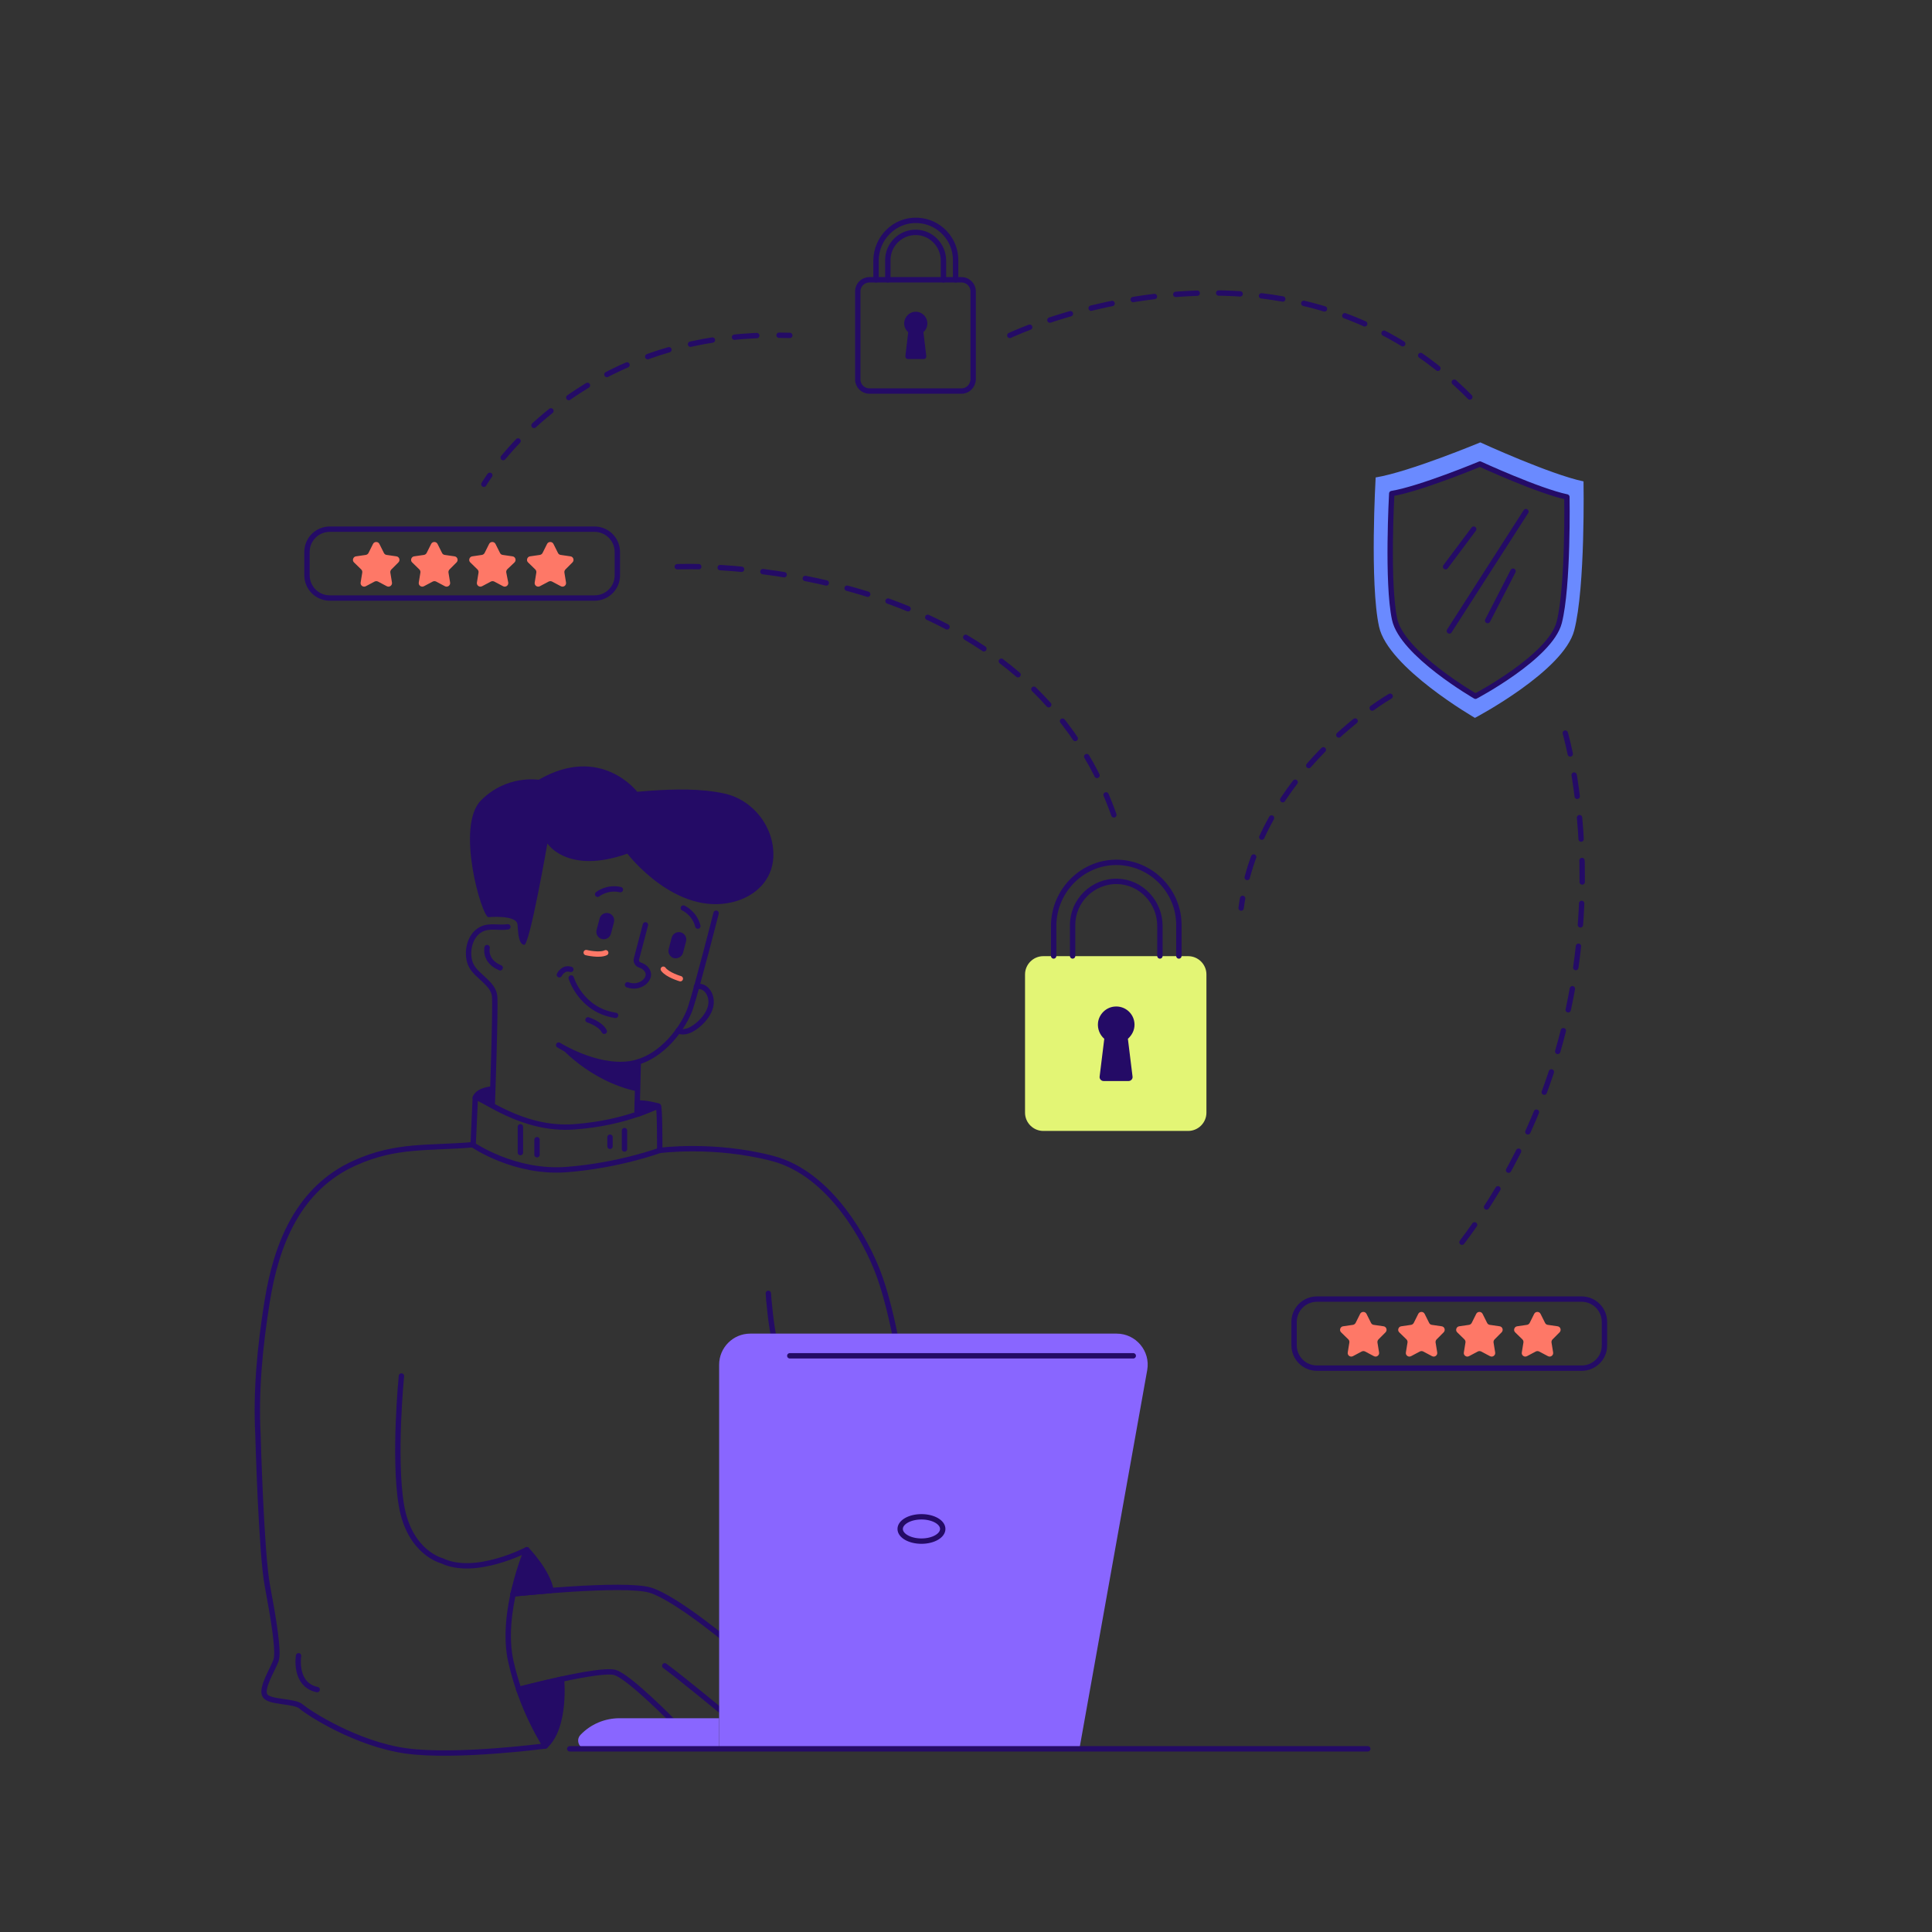 <svg xmlns="http://www.w3.org/2000/svg" xmlns:xlink="http://www.w3.org/1999/xlink" id="Layer_1" x="0px" y="0px" viewBox="0 0 1080 1080" style="enable-background:new 0 0 1080 1080;" xml:space="preserve"><rect x="0" y="0" width="1080" height="1080" fill="#333333" stroke="none"/><style type="text/css">	.st0{fill:#E3F575;}	.st1{fill:#240B66;}	.st2{fill:none;stroke:#240B66;stroke-width:3;stroke-linecap:round;stroke-linejoin:round;stroke-miterlimit:10;}	.st3{fill:#6A8AFF;}	.st4{fill:#FE7867;}	.st5{fill:#240B66;stroke:#240B66;stroke-width:3;stroke-linecap:round;stroke-linejoin:round;stroke-miterlimit:10;}	.st6{fill:none;stroke:#FE7867;stroke-width:3;stroke-linecap:round;stroke-linejoin:round;stroke-miterlimit:10;}	.st7{fill:#8966FF;}	.st8{fill:none;stroke:#240B66;stroke-width:3;stroke-linecap:round;stroke-linejoin:round;}	.st9{fill:none;stroke:#240B66;stroke-width:3;stroke-linecap:round;stroke-linejoin:round;stroke-dasharray:12.462,12.462;}			.st10{fill:none;stroke:#240B66;stroke-width:3;stroke-linecap:round;stroke-linejoin:round;stroke-miterlimit:10;stroke-dasharray:12;}</style><g>	<path class="st0" d="M664.2,632.2h-81c-5.6,0-10.2-4.6-10.2-10.2v-77.3c0-5.6,4.6-10.2,10.2-10.2h81c5.6,0,10.2,4.6,10.2,10.2V622   C674.4,627.6,669.8,632.2,664.2,632.2z"></path>	<path class="st1" d="M634.2,572.8c0-6-5.2-10.8-11.4-10.1c-4.6,0.5-8.4,4.2-9,8.9c-0.4,3.6,1,6.9,3.5,9.1l-2.6,21.1   c-0.2,1.3,0.9,2.5,2.2,2.5h14c1.3,0,2.4-1.2,2.2-2.5l-2.6-21.1C632.8,578.6,634.2,575.9,634.2,572.8z"></path>	<g>		<path class="st2" d="M589,534.4v-16.7c0-20.1,16.7-36.6,36.8-35.6c18.5,1,33.2,16.3,33.2,35v17.3 M648.4,534.4v-16.8    c0-13.3-10.5-24.6-23.8-24.9c-13.7-0.3-25,10.8-25,24.4v17.3"></path>	</g></g><g>	<path class="st2" d="M537.5,218.6h-51.5c-3.6,0-6.5-2.9-6.5-6.5v-49.2c0-3.6,2.9-6.5,6.5-6.5h51.5c3.6,0,6.5,2.9,6.5,6.5v49.2   C543.9,215.7,541,218.6,537.5,218.6z"></path>	<path class="st1" d="M518.4,180.8c0-3.8-3.3-6.9-7.2-6.5c-2.9,0.3-5.3,2.7-5.7,5.6c-0.3,2.3,0.6,4.4,2.2,5.8l-1.6,13.4   c-0.1,0.8,0.6,1.6,1.4,1.6h8.9c0.8,0,1.5-0.7,1.4-1.6l-1.6-13.4C517.5,184.5,518.4,182.8,518.4,180.8z"></path>	<g>		<path class="st2" d="M489.7,156.4v-10.6c0-12.8,10.6-23.3,23.4-22.6c11.7,0.6,21.1,10.3,21.1,22.2v11 M527.4,156.4v-10.7    c0-8.5-6.7-15.6-15.2-15.8c-8.7-0.2-15.9,6.8-15.9,15.5v11"></path>	</g></g><g>	<path class="st3" d="M885.2,269.1c-18.7-3.9-57.7-21.8-57.7-21.8s-39.6,16.5-58.5,19.6c0,0-3.4,59.1,1.9,83.4c5,23,53.6,51,53.6,51   s49.6-26.1,55.5-48.9C886.3,328.3,885.2,269.1,885.2,269.1z M871.6,348c-5,19.2-46.8,41.2-46.8,41.2s-41-23.6-45.2-43   c-4.5-20.5-1.6-70.3-1.6-70.3c15.9-2.7,49.3-16.5,49.3-16.5s32.9,15.1,48.6,18.4C875.9,277.8,876.8,327.7,871.6,348z"></path>	<path class="st2" d="M875.9,277.8c-15.8-3.3-48.6-18.4-48.6-18.4s-33.4,13.9-49.3,16.5c0,0-2.8,49.8,1.6,70.3   c4.2,19.4,45.2,43,45.2,43s41.8-22,46.8-41.2C876.8,327.7,875.9,277.8,875.9,277.8z"></path>	<line class="st2" x1="853" y1="286" x2="810.2" y2="352.7"></line>	<line class="st2" x1="845.8" y1="319.3" x2="831.6" y2="346.9"></line>	<line class="st2" x1="823.8" y1="295.8" x2="808.1" y2="316.8"></line></g><g>	<g>		<path class="st4" d="M222.7,314.4c1.2-1.2,0.5-3.2-1.1-3.4l-5.5-0.8c-0.7-0.1-1.2-0.5-1.5-1.1l-2.5-5c-0.7-1.5-2.9-1.5-3.6,0    l-2.5,5c-0.3,0.6-0.9,1-1.5,1.1l-5.5,0.8c-1.6,0.2-2.3,2.3-1.1,3.4l4,3.9c0.5,0.5,0.7,1.1,0.6,1.8l-0.9,5.5    c-0.3,1.6,1.4,2.9,2.9,2.1l4.9-2.6c0.6-0.3,1.3-0.3,1.9,0l4.9,2.6c1.5,0.8,3.2-0.5,2.9-2.1l-0.9-5.5c-0.1-0.6,0.1-1.3,0.6-1.8    L222.7,314.4z"></path>		<g>			<path class="st4" d="M255.2,314.4c1.2-1.2,0.5-3.2-1.1-3.4l-5.5-0.8c-0.7-0.1-1.2-0.5-1.5-1.1l-2.5-5c-0.7-1.5-2.9-1.5-3.6,0     l-2.5,5c-0.3,0.6-0.9,1-1.5,1.1l-5.5,0.8c-1.6,0.2-2.3,2.3-1.1,3.4l4,3.9c0.5,0.5,0.7,1.1,0.6,1.8l-0.9,5.5     c-0.3,1.6,1.4,2.9,2.9,2.1l4.9-2.6c0.6-0.3,1.3-0.3,1.9,0l4.9,2.6c1.5,0.8,3.2-0.5,2.9-2.1l-0.9-5.5c-0.1-0.6,0.1-1.3,0.6-1.8     L255.2,314.4z"></path>			<path class="st4" d="M287.6,314.4c1.2-1.2,0.5-3.2-1.1-3.4l-5.5-0.8c-0.7-0.1-1.2-0.5-1.5-1.1l-2.5-5c-0.7-1.5-2.9-1.5-3.6,0     l-2.5,5c-0.3,0.6-0.9,1-1.5,1.1L264,311c-1.6,0.2-2.3,2.3-1.1,3.4l4,3.9c0.5,0.5,0.7,1.1,0.6,1.8l-0.9,5.5     c-0.3,1.6,1.4,2.9,2.9,2.1l4.9-2.6c0.6-0.3,1.3-0.3,1.9,0l4.9,2.6c1.5,0.8,3.2-0.5,2.9-2.1L283,320c-0.1-0.6,0.1-1.3,0.6-1.8     L287.6,314.4z"></path>			<path class="st4" d="M320,314.4c1.2-1.2,0.5-3.2-1.1-3.4l-5.5-0.8c-0.7-0.1-1.2-0.5-1.5-1.1l-2.5-5c-0.7-1.5-2.9-1.5-3.6,0     l-2.5,5c-0.3,0.6-0.9,1-1.5,1.1l-5.5,0.8c-1.6,0.2-2.3,2.3-1.1,3.4l4,3.9c0.5,0.5,0.7,1.1,0.6,1.8l-0.9,5.5     c-0.3,1.6,1.4,2.9,2.9,2.1l4.9-2.6c0.6-0.3,1.3-0.3,1.9,0l4.9,2.6c1.5,0.8,3.2-0.5,2.9-2.1l-0.9-5.5c-0.1-0.6,0.1-1.3,0.6-1.8     L320,314.4z"></path>		</g>	</g>	<path class="st2" d="M332.4,334.3H184.4c-7.1,0-12.8-5.7-12.8-12.8v-12.9c0-7.1,5.7-12.8,12.8-12.8h147.9c7.1,0,12.8,5.7,12.8,12.8   v12.9C345.2,328.6,339.4,334.3,332.4,334.3z"></path></g><g>	<g>		<path class="st4" d="M774.5,744.8c1.2-1.2,0.5-3.2-1.1-3.4l-5.5-0.8c-0.7-0.1-1.2-0.5-1.5-1.1l-2.5-5c-0.7-1.5-2.9-1.5-3.6,0    l-2.5,5c-0.3,0.6-0.9,1-1.5,1.1l-5.5,0.8c-1.6,0.2-2.3,2.3-1.1,3.4l4,3.9c0.5,0.5,0.7,1.1,0.6,1.8l-0.9,5.5    c-0.3,1.6,1.4,2.9,2.9,2.1l4.9-2.6c0.6-0.3,1.3-0.3,1.9,0l4.9,2.6c1.5,0.8,3.2-0.5,2.9-2.1l-0.9-5.5c-0.1-0.6,0.1-1.3,0.6-1.8    L774.5,744.8z"></path>		<g>			<path class="st4" d="M807,744.8c1.2-1.2,0.5-3.2-1.1-3.4l-5.5-0.8c-0.7-0.1-1.2-0.5-1.5-1.1l-2.5-5c-0.7-1.5-2.9-1.5-3.6,0     l-2.5,5c-0.3,0.6-0.9,1-1.5,1.1l-5.5,0.8c-1.6,0.2-2.3,2.3-1.1,3.4l4,3.9c0.5,0.5,0.7,1.1,0.6,1.8l-0.9,5.5     c-0.3,1.6,1.4,2.9,2.9,2.1l4.9-2.6c0.6-0.3,1.3-0.3,1.9,0l4.9,2.6c1.5,0.8,3.2-0.5,2.9-2.1l-0.9-5.5c-0.1-0.6,0.1-1.3,0.6-1.8     L807,744.8z"></path>			<path class="st4" d="M839.4,744.8c1.2-1.2,0.5-3.2-1.1-3.4l-5.5-0.8c-0.7-0.1-1.2-0.5-1.5-1.1l-2.5-5c-0.7-1.5-2.9-1.5-3.6,0     l-2.5,5c-0.3,0.6-0.9,1-1.5,1.1l-5.5,0.8c-1.6,0.2-2.3,2.3-1.1,3.4l4,3.9c0.5,0.5,0.7,1.1,0.6,1.8l-0.9,5.5     c-0.3,1.6,1.4,2.9,2.9,2.1l4.9-2.6c0.6-0.3,1.3-0.3,1.9,0l4.9,2.6c1.5,0.8,3.2-0.5,2.9-2.1l-0.9-5.5c-0.1-0.6,0.1-1.3,0.6-1.8     L839.4,744.8z"></path>			<path class="st4" d="M871.8,744.8c1.2-1.2,0.5-3.2-1.1-3.4l-5.5-0.8c-0.7-0.1-1.2-0.5-1.5-1.1l-2.5-5c-0.7-1.5-2.9-1.5-3.6,0     l-2.5,5c-0.3,0.6-0.9,1-1.5,1.1l-5.5,0.8c-1.6,0.2-2.3,2.3-1.1,3.4l4,3.9c0.5,0.5,0.7,1.1,0.6,1.8l-0.9,5.5     c-0.3,1.6,1.4,2.9,2.9,2.1l4.9-2.6c0.6-0.3,1.3-0.3,1.9,0l4.9,2.6c1.5,0.8,3.2-0.5,2.9-2.1l-0.9-5.5c-0.1-0.6,0.1-1.3,0.6-1.8     L871.8,744.8z"></path>		</g>	</g>	<path class="st2" d="M884.2,764.8H736.2c-7.1,0-12.8-5.7-12.8-12.8V739c0-7.1,5.7-12.8,12.8-12.8h147.9c7.1,0,12.8,5.7,12.8,12.8   V752C897,759.1,891.2,764.8,884.2,764.8z"></path></g><g>	<path class="st5" d="M313.9,938.7c0,0,2.6,26.8-9.1,37.3L290,944.4L313.9,938.7z"></path>	<path class="st5" d="M294.5,866.3c0,0,11.9,12.4,13.5,22.8l-21.2,1.9L294.5,866.3z"></path>	<path class="st2" d="M406.5,959.2c0,0-24.1-20-34.9-28"></path>	<path class="st2" d="M290,944.4c0,0,45.8-12.2,54-9.4c8.2,2.7,32.8,27.9,32.8,27.9"></path>	<path class="st2" d="M286.8,891c0,0,61.9-6.5,76.7-2.1c14.8,4.5,46.7,31.5,46.7,31.5"></path>	<path class="st2" d="M272.3,529.7c0,0-1.8,7.5,7.3,11.3"></path>	<path class="st1" d="M336.4,524.9L336.4,524.9c-2.2-0.6-3.5-2.9-2.9-5.1l1.7-6.4c0.6-2.2,2.9-3.5,5.1-2.9l0,0   c2.2,0.6,3.5,2.9,2.9,5.1l-1.7,6.4C340.9,524.2,338.6,525.5,336.4,524.9z"></path>	<path class="st1" d="M376.7,535.6L376.7,535.6c-2.2-0.6-3.5-2.9-2.9-5.1l1.7-6.4c0.6-2.2,2.9-3.5,5.1-2.9l0,0   c2.2,0.6,3.5,2.9,2.9,5.1l-1.7,6.4C381.2,534.8,378.9,536.1,376.7,535.6z"></path>	<path class="st2" d="M360.8,517l-5,19c-0.4,1.4,0.4,2.9,1.8,3.4c1.7,0.6,3.8,1.7,4.6,4c1.6,4.1-4.6,9.7-11.4,7.1"></path>	<path class="st2" d="M334.1,499.9c0,0,5.2-4.3,12.7-2.6"></path>	<path class="st2" d="M382,507.6c0,0,6.2,2.7,8.1,10.1"></path>	<path class="st2" d="M389.3,551.5c4.8-0.9,7.9,3.5,8.2,7.8c0.3,4.2-1.9,8-4.7,11.1c-3.1,3.4-8.9,8-13.8,5.8"></path>	<path class="st2" d="M312.7,544.9c0,0,2.1-4.4,6.4-3"></path>	<path class="st6" d="M327.7,532.5c0,0,7.3,1.8,10.9,0.1"></path>	<path class="st6" d="M380.3,547.1c0,0-7.2-2.1-9.5-5.3"></path>	<line class="st2" x1="356.1" y1="621.4" x2="356.8" y2="593.6"></line>	<path class="st2" d="M283.9,518.1c-5,0.8-10.3-1-14.9,1.4c-7.2,3.7-8.7,14.6-5.4,20.6c3.3,5.9,12.2,9.7,12.9,16.8   c0.6,7.2-1.3,60.2-1.3,60.2"></path>	<path class="st2" d="M312.3,584.2c0,0,20.7,13.1,39.6,10.5c18.8-2.7,31.1-22.2,34-31.1c3.7-11.1,14.4-53.1,14.4-53.1"></path>	<path class="st1" d="M312.3,584.2c-0.5-0.3,16.7,20.2,44,25.9l0.4-16.5C356.8,593.6,339.4,599.1,312.3,584.2z"></path>	<path class="st2" d="M319.3,546.7c0,0,5.4,18,24.8,20.9"></path>	<path class="st2" d="M328.7,570.1c0,0,7,2.2,9.1,6.4"></path>	<path class="st2" d="M166.9,925.6c0,0-2.7,16.1,10.4,18.9"></path>	<path class="st2" d="M501,750c0,0-3.9-22.2-10.2-38.8c-6.3-16.6-26.1-55-58.9-63.6s-63.1-4.5-63.1-4.5s0.1-24.5-0.8-24.8   c-0.8-0.3-17.2,9.4-46.9,11.6c-29.6,2.3-52-17.1-55.4-16.3l-1.2,26.3c-24.9,2.2-42.8-0.3-66.1,10.2c-31.7,14.2-44,45.5-49.1,77.7   c-3.9,24.4-6.4,49.4-5.1,74.2c0,0,1.8,66.4,5.3,84.6c3.4,18.2,6.5,36.8,4.8,41.6c-1.7,4.8-8.6,15.5-6.2,19.6   c2.4,4.1,16.5,2.8,20.3,6.2c3.8,3.4,30.9,21,58.8,24.8s77.7-2.8,77.7-2.8s-13.1-19.6-19.3-47.1c-6.2-27.5,8.9-62.6,8.9-62.6   s-28.9,15.1-47.4,6.2c0,0-18.2-4.4-22.7-31c-4.5-26.5,0-72.3,0-72.3"></path>	<path class="st2" d="M429.5,723c0,1,1.7,21.3,3.8,27.1"></path>	<path class="st7" d="M419.4,745.5h204.8c10.8,0,19,9.8,17.1,20.4l-37.9,211.7H402v-53.1V845v-82.1   C402,753.3,409.8,745.5,419.4,745.5z"></path>	<line class="st2" x1="633.5" y1="757.9" x2="441.5" y2="757.9"></line>	<ellipse class="st2" cx="515.1" cy="854.7" rx="11.9" ry="6.8"></ellipse>	<path class="st7" d="M402,960.5h-55.7c-8.2,0-16.1,3.3-21.8,9.3l0,0c-2.8,2.9-0.8,7.9,3.3,7.9H402V960.5z"></path>	<line class="st2" x1="764.6" y1="977.6" x2="318.5" y2="977.6"></line>	<path class="st5" d="M368,618.3c0,0-6.8-2-11.7-1.7l0.3,6.2L368,618.3z"></path>	<path class="st5" d="M265.7,613.7c0,0,0.6-4.1,9.7-5l-0.9,6.1L265.7,613.7z"></path>	<path class="st2" d="M368.7,643.1c0,0-23,8.5-52.1,10.7S264.4,640,264.4,640"></path>	<line class="st2" x1="349.1" y1="632" x2="349.1" y2="642.3"></line>	<line class="st2" x1="341" y1="635.7" x2="341" y2="640.8"></line>	<path class="st2" d="M290.9,629.9c0,1,0,14.4,0,14.4"></path>	<line class="st2" x1="300.2" y1="637.1" x2="300.2" y2="645.5"></line>	<path class="st1" d="M350.7,477.2c0,0,26.9,35.2,59.2,27c12.2-3.1,21.8-12,22.4-25.1c0.7-16.7-11.2-31.9-27.3-35.5   c-13.4-2.9-27.6-2.5-41.2-1.6c-2.5,0.2-5.1,0.4-7.6,0.6c0,0-20.4-26.8-55.1-6.7c0,0-17.8-3-32.2,11.5c-14.4,14.4,0.4,65,4.1,65.3   c0,0,15.9-1.5,16.3,4.2c0.4,5.7,0.7,10.7,3.7,11.3c3,0.7,13-56.7,13-56.7S317.1,489.1,350.7,477.2z"></path></g><g>	<g>		<path class="st8" d="M270.5,270.7c0,0,1.1-1.9,3.3-5"></path>		<path class="st9" d="M281.3,255.8c19.6-23.6,66.6-67.1,148-68.4"></path>		<path class="st8" d="M435.5,187.4c2,0,4,0.1,6,0.1"></path>	</g></g><path class="st10" d="M378.6,316.8c0,0,195.1-8.7,245.4,142.6"></path><path class="st10" d="M564.5,187.5c0,0,153.4-72.5,258.6,35.9"></path><path class="st10" d="M875,409.8c0,0,44.4,150.8-59,286.3"></path><path class="st10" d="M777.1,389.2c0,0-73.2,41.8-83.3,118.4"></path></svg>